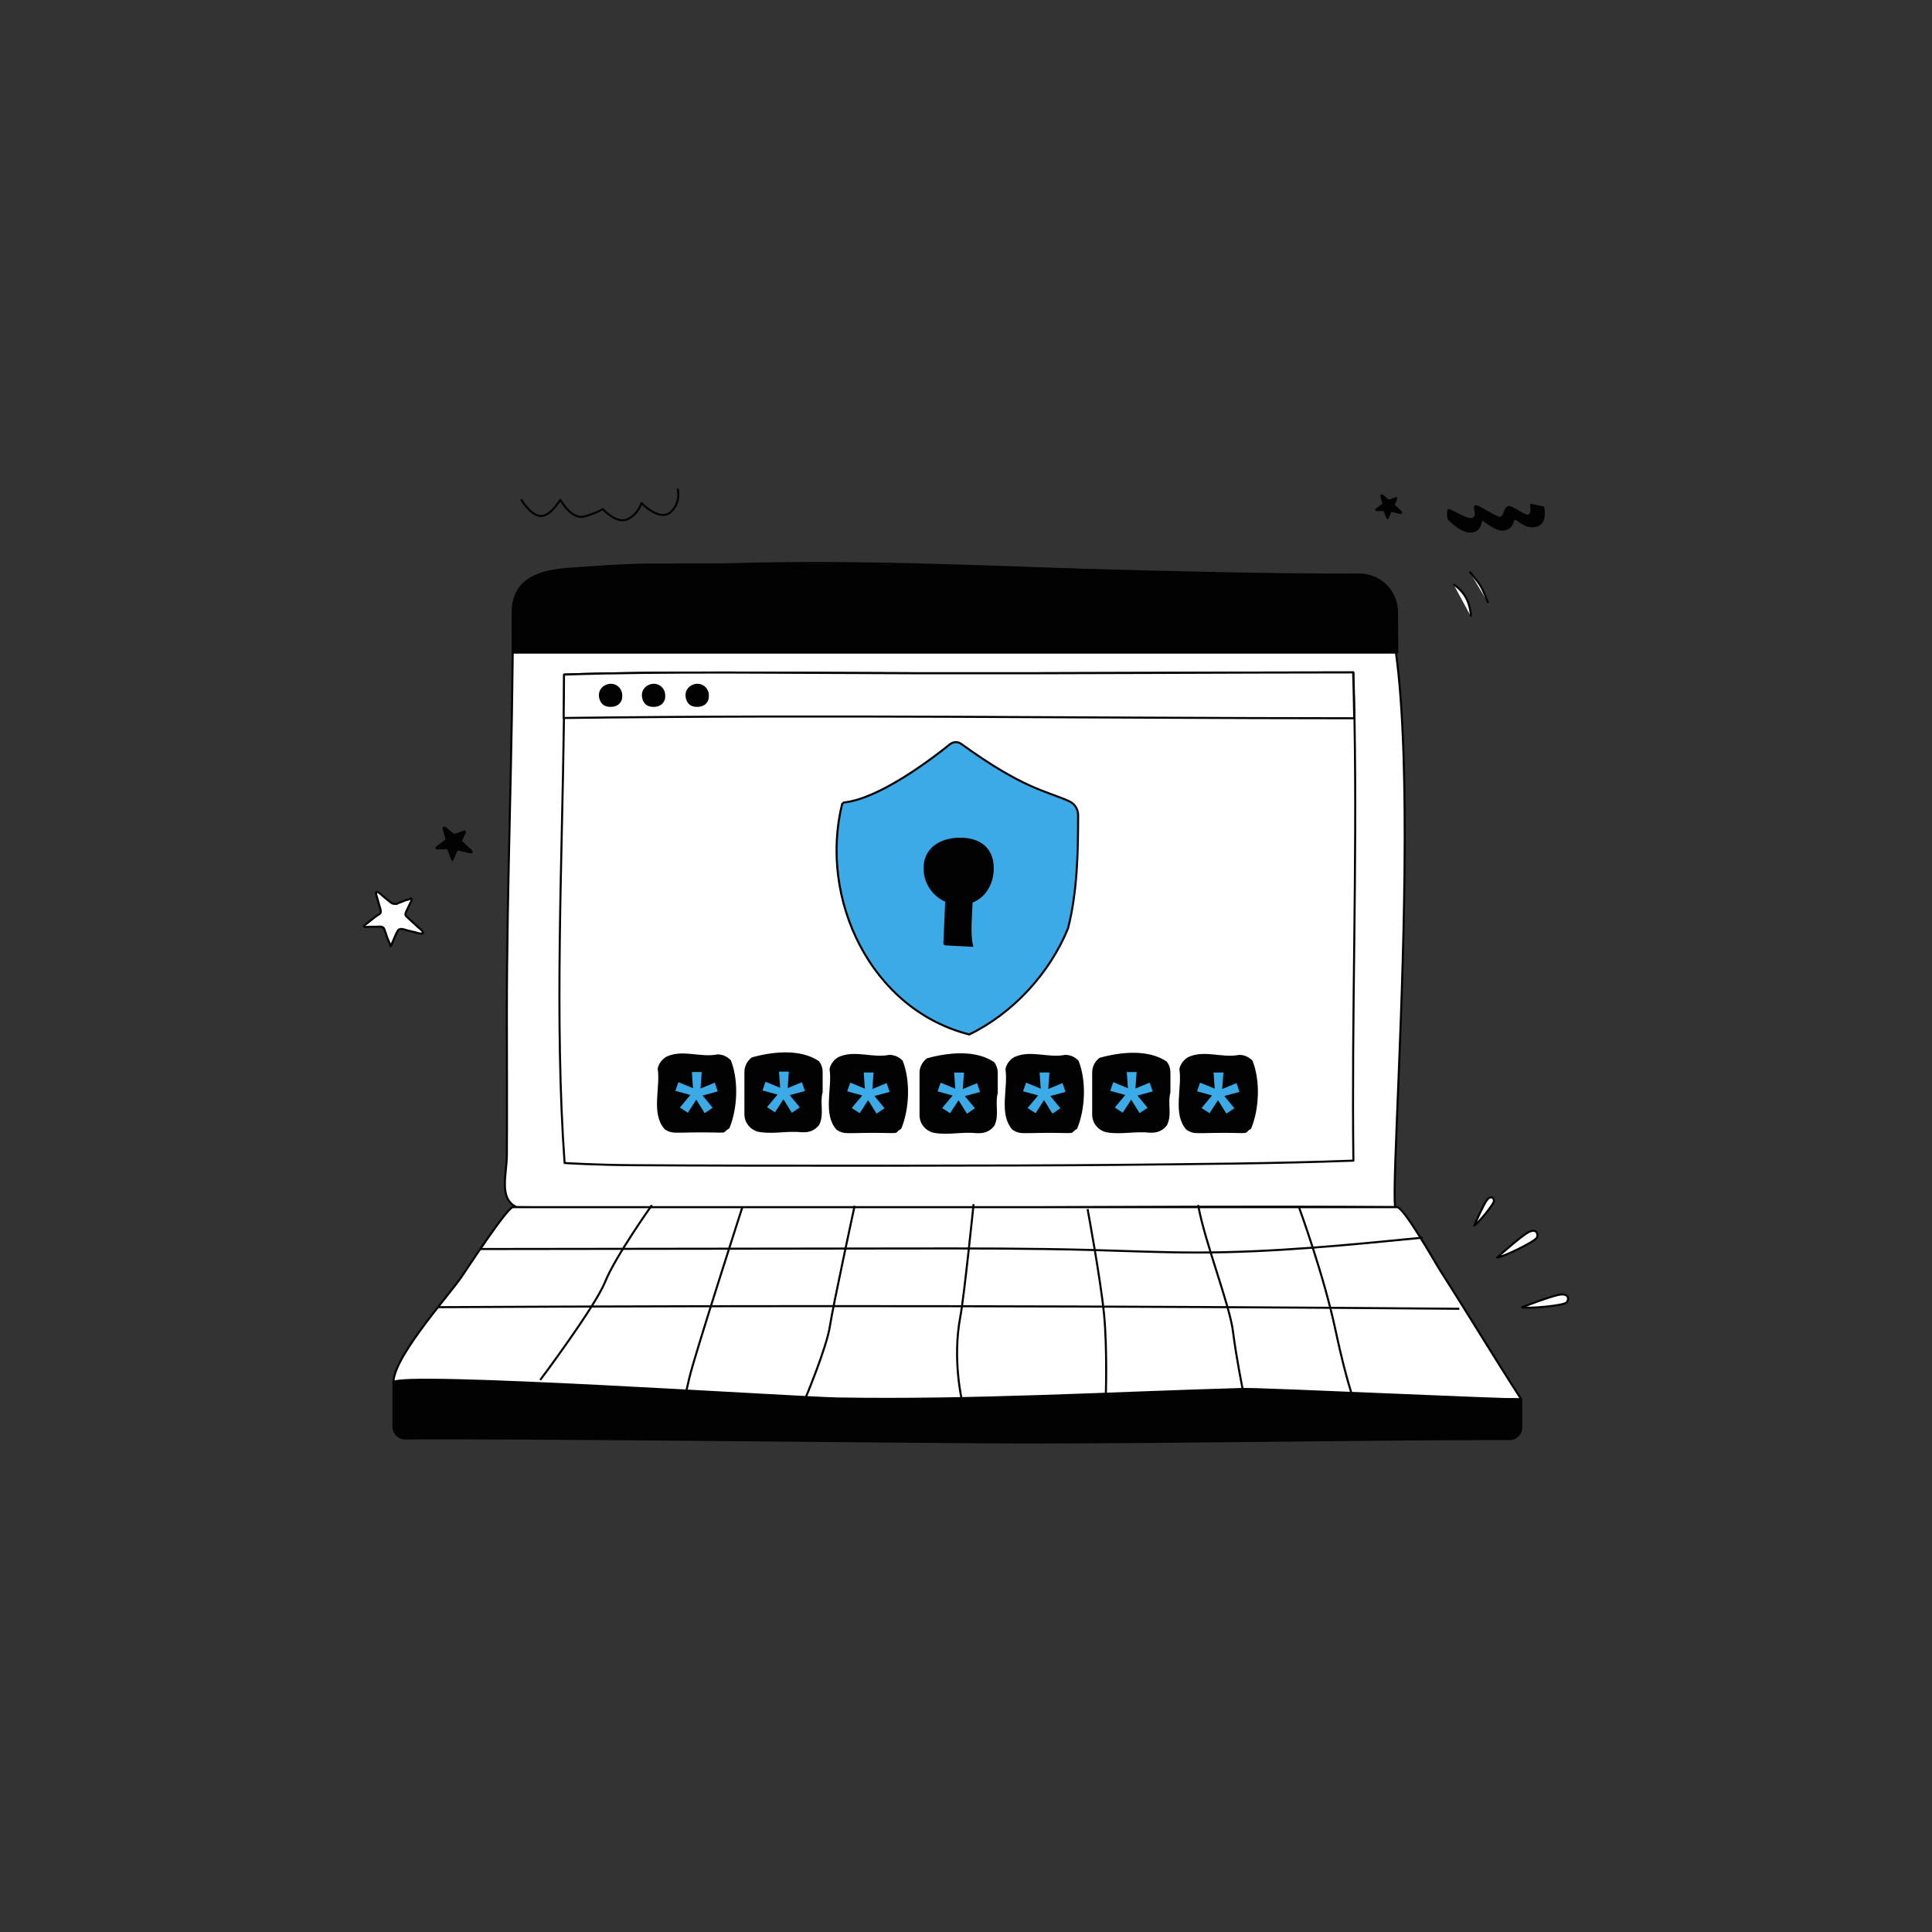<!--?xml version="1.0" encoding="UTF-8"?--><svg id="Layer_1" xmlns="http://www.w3.org/2000/svg" viewBox="0 0 1600 1600"><rect x="0" y="0" width="1600" height="1600" fill="#333333" stroke="none"/><defs><style>.cls-1,.cls-2,.cls-3,.cls-4,.cls-5,.cls-6,.cls-7{stroke-linejoin:round;}.cls-1,.cls-2,.cls-3,.cls-4,.cls-5,.cls-6,.cls-7,.cls-8{stroke:#020202;}.cls-1,.cls-2,.cls-4,.cls-6,.cls-8{stroke-width:1.70px;}.cls-1,.cls-6,.cls-7{fill:none;}.cls-9,.cls-4,.cls-5,.cls-8{fill:#020202;}.cls-10{fill:#3BAAE6;}.cls-2,.cls-3{fill:#fff;}.cls-3,.cls-5,.cls-7{stroke-width:1.70px;}.cls-5,.cls-6,.cls-7,.cls-8{stroke-linecap:round;}.cls-8{stroke-miterlimit:10;}</style></defs><g id="laptop_computer_hamakargich"><path class="cls-2" d="m1156.95,999.72c-225.93-1.64-505.75,2.92-729,.02-15.15-6.99-8.33-26.8-8.2-43.03.28-38.39,0-76.79,0-115.16,0-112.18,4.97-222.89,4.99-334.69,0-29.85,27.13-29.52,48.58-30.95,216.53-23.4,434.94,3.65,652.73,0,68.91-8.35,18.79,557.35,30.9,523.81Z"></path><path class="cls-4" d="m1157.14,540.45H424.58c.11-11.18.15-22.38.15-33.58,0-29.85,26.69-34.54,48.14-35.96,21.71-1.45,41.79-3.19,63.89-3.34,40.55-.3,81.1,0,121.65,0,156.7,0,310.75,8.35,467.63,8.35,17.07,0,30.88,13.83,30.9,30.93,0,4.92.09,16.73.19,33.6Z"></path><path class="cls-2" d="m1259.79,1158.78H445.43c-26.15,0-52.29.1-78.44,0-11.88-.04-35.97,3.32-40.64-10.81-5.98-18.09,45.22-74.83,55.92-90.6,4.09-6.02,37.94-57.64,42.49-57.64h732.17c5.74,0,31.66,45.96,34.87,50.97,22.96,35.88,44.92,72.4,68,108.09Z"></path><path class="cls-4" d="m1259.79,1182.4c0,5.16-4.18,9.33-9.34,9.34-134.79.12-268.94,2.87-403.93,2.87-58.36,0-443.81-4.35-510.77-3.33-5.45.08-9.9-4.31-9.9-9.76,0-13.7,0-36.37,0-36.62,1.29-9.23,333.55,12.68,367.8,13.26,111.88,1.88,223.64-4.65,335.43-7.87,16.06-.46,230.71,9.74,230.69,8.49v23.62Z"></path><path class="cls-6" d="m447.79,1142.28s45.15-60.2,53.36-80.73c8.21-20.52,38.31-62.94,38.31-62.94"></path><path class="cls-6" d="m614.72,999.97s-39.68,123.15-43.79,140.93l-4.1,17.79"></path><path class="cls-6" d="m1075.83,999.97s20.52,56.1,30.1,101.25c9.58,45.15,16.42,61.57,16.42,61.57"></path><path class="cls-6" d="m992.37,998.61c5.47,30.1,26,82.1,28.73,103.99,2.74,21.89,8,47.7,8,47.7"></path><path class="cls-1" d="m900.69,1001.34s10.95,58.84,13.68,87.57c2.74,28.73,1.37,68.41,1.37,68.41"></path><path class="cls-1" d="m796.7,1160.06s-8.21-34.21-1.37-69.78c3.02-15.73,10.95-93.04,10.95-93.04"></path><path class="cls-1" d="m707.77,998.61s-17.79,82.1-20.52,99.88c-2.74,17.79-20.52,60.2-20.52,60.2"></path><path class="cls-1" d="m397.18,1034.38c118.48-.15,236.96-.3,355.43-.45,50.77-.06,101.54-.13,152.29,1.28,29.08.81,58.16,2.1,87.25,2.07,62.17-.07,124.16-6.19,186.03-12.31"></path><path class="cls-1" d="m362.95,1082.55c281.86-1.52,563.74-1.07,845.6,1.33"></path></g><path class="cls-2" d="m1120.82,961.19c-65.54,2.49-132.55,2.82-198.15,3.53-73.6.79-294.42.93-397.87.25-32.53-.21-57.22-1.82-57.22-1.82-8.46-116.72-2.04-248.82-.54-368.55.16-12.12.26-24.11.29-35.94,82.38-2.87,185.64-1.28,295.08-1.09,124.62.23,256.35-.72,358.41-.72.38,12.71.67,25.37.9,37.99,2.25,125.41-2.4,246.06-.9,366.35Z"></path><path class="cls-2" d="m1121.52,594.84c-224.64-.08-434.93-3.11-654.73-.23.16-12.12.26-24.11.29-35.94,82.39-2.87,185.65-1.28,295.11-1.09,124.63.23,256.37-.72,358.43-.72.38,12.71.67,25.37.9,37.99Z"></path><path class="cls-8" d="m496.89,574.65c-.35,2.68.66,9.28,7.31,9.84,7.82.66,9.98-4.2,10.23-6.72.56-5.62-2.14-8.38-4.71-9.73-4.89-2.57-12.04.49-12.83,6.6Z"></path><path class="cls-8" d="m532.48,574.65c-.35,2.68.66,9.28,7.31,9.84,7.82.66,9.98-4.2,10.23-6.72.56-5.62-2.14-8.38-4.71-9.73-4.89-2.57-12.04.49-12.83,6.6Z"></path><path class="cls-8" d="m568.61,574.65c-.35,2.68.66,9.28,7.31,9.84,7.82.66,9.98-4.2,10.23-6.72.56-5.62-2.14-8.38-4.71-9.73-4.89-2.57-12.04.49-12.83,6.6Z"></path><g id="shield_vahan_security"><path class="cls-10" d="m802.72,856.68c-38.51-9.74-70.63-35.87-90.49-73.61-18.94-35.98-24.33-78.72-14.82-117.29l1.45-1.22c9.9-1.04,37.78-7.87,87.9-48.26,1.36-1.09,3.07-1.7,4.81-1.7,1.63,0,3.18.5,4.5,1.46,39.92,28.91,60.04,36.31,76.2,42.26,4.58,1.68,8.9,3.28,13.15,5.19,4.52,2.04,7.44,6.59,7.43,11.59-.06,32.27-.75,63.72-8.36,93.67-15.35,37.67-45.9,70.51-81.78,87.91Z"></path><path class="cls-9" d="m791.58,615.45h0c1.45,0,2.83.45,4,1.3,40.01,28.98,60.19,36.4,76.41,42.37,4.56,1.68,8.87,3.26,13.09,5.17,4.22,1.9,6.94,6.15,6.93,10.81-.06,32.2-.75,63.57-8.32,93.41-15.24,37.36-45.51,69.93-81.06,87.28-38.14-9.74-69.96-35.69-89.65-73.1-18.8-35.72-24.18-78.12-14.81-116.42l.74-.62.3-.26c12.76-1.39,29.42-8.41,49.51-20.86,16.54-10.26,31.27-21.66,38.58-27.55,1.21-.97,2.73-1.51,4.28-1.51m0-1.7c-1.9,0-3.79.63-5.35,1.89-14.72,11.86-58.45,45.25-87.71,48.1-.68.58-1.18.99-1.86,1.57-19.73,79.35,23.87,171.64,106.16,192.27,36.41-17.57,67.21-51.01,82.49-88.54,7.74-30.43,8.34-62.54,8.4-93.94.01-5.32-3.08-10.17-7.93-12.36-18.85-8.51-37.7-10.06-89.2-47.37-1.49-1.08-3.25-1.62-5-1.62h0Z"></path><path class="cls-8" d="m804.62,746.89c-.33,11.42-2.07,26.58.38,36.33-7.27-.38-14.54-.75-21.81-1.12-.31-.01-.67-.05-.89-.29-.23-.25-.23-.61-.2-.94.52-9.43,1.04-23.96,1.54-34.66-10.56-4.48-17.95-14.94-17.95-27.14,0-16.27,13.19-24.48,29.47-24.48s26.97,8.21,26.97,24.48c0,12.86-6.67,23.78-17.5,27.8Z"></path></g><path class="cls-8" d="m596.47,937.16c-10.55-.28-20.55-.28-31.08,0h-6.18c-2.7,0-5.23-.77-7.37-2.11-.31-.19-.61-.39-.9-.61-11.02-12.57-3.02-33.57-5.4-49.47.07-.34.16-.68.26-1.01,1.01-3.26,3.18-6.02,6.03-7.79.31-.19.62-.37.94-.53,13.15-5.77,27.15,1.23,41.48-1.58.39,0,.77.02,1.15.05,3.19.26,6.09,1.6,8.33,3.66.28.26.55.52.81.8,6.39,16.3,5.39,39.3-1.16,55.2-.27.24-.55.46-.84.67-1.6.43-2.6,3.43-4.94,2.53-.29.12-.56.18-1.11.18Z"></path><path class="cls-10" d="m571.72,906.82l-12.42-3.43,2.48-7.19,12.15,4.99-.95-13.4h8.15l-.99,13.67,11.81-4.87,2.48,7.27-12.57,3.43,8.34,10.1-6.59,4.5-6.97-11.2-7.01,10.82-6.59-4.31,8.69-10.36Z"></path><path class="cls-8" d="m738.78,937.55c-10.55-.28-20.55-.28-31.08,0h-6.18c-2.7,0-5.23-.77-7.37-2.11-.31-.19-.61-.39-.9-.61-11.02-12.57-3.02-33.57-5.4-49.47.07-.34.16-.68.26-1.01,1.01-3.26,3.18-6.02,6.03-7.79.31-.19.62-.37.94-.53,13.15-5.77,27.15,1.23,41.48-1.58.39,0,.77.02,1.15.05,3.19.26,6.09,1.6,8.33,3.66.28.26.55.52.81.8,6.39,16.3,5.39,39.3-1.16,55.2-.27.24-.55.46-.84.67-1.6.43-2.6,3.43-4.94,2.53-.29.12-.56.18-1.11.18Z"></path><path class="cls-10" d="m714.03,907.21l-12.42-3.43,2.48-7.19,12.15,4.99-.95-13.4h8.15l-.99,13.67,11.81-4.87,2.48,7.27-12.57,3.43,8.34,10.1-6.59,4.5-6.97-11.2-7.01,10.82-6.59-4.31,8.69-10.36Z"></path><path class="cls-8" d="m884.45,937.55c-10.55-.28-20.55-.28-31.08,0h-6.18c-2.7,0-5.23-.77-7.37-2.11-.31-.19-.61-.39-.9-.61-11.02-12.57-3.02-33.57-5.4-49.47.07-.34.16-.68.26-1.01,1.01-3.26,3.18-6.02,6.03-7.79.31-.19.62-.37.94-.53,13.15-5.77,27.15,1.23,41.48-1.58.39,0,.77.02,1.15.05,3.19.26,6.09,1.6,8.33,3.66.28.26.55.52.81.8,6.39,16.3,5.39,39.3-1.16,55.2-.27.24-.55.46-.84.67-1.6.43-2.6,3.43-4.94,2.53-.29.12-.56.18-1.11.18Z"></path><path class="cls-10" d="m859.69,907.21l-12.42-3.43,2.48-7.19,12.15,4.99-.95-13.4h8.15l-.99,13.67,11.81-4.87,2.48,7.27-12.57,3.43,8.34,10.1-6.59,4.5-6.97-11.2-7.01,10.82-6.59-4.31,8.69-10.36Z"></path><path class="cls-8" d="m811.43,937.59h-2.59c-11.9-1.28-22.9,1.72-34.7-.18-.38-.06-.75-.14-1.11-.23-6.1-1.52-10.66-7.06-10.66-13.61v-35.05c0-4.24,1.91-8.06,4.91-10.64.27-.23.55-.46.84-.67,17.82-4.91,39.82-6.91,54.6,3.02.23.3.44.6.63.91,1.34,2.15,2.11,4.67,2.11,7.37v16.65c-2.52,9.14,1.48,18.14-2.71,26.67-.21.29-.44.57-.67.84-2.58,3-6.39,4.91-10.64,4.91Z"></path><path class="cls-10" d="m788.9,907.26l-12.42-3.43,2.48-7.19,12.15,4.99-.95-13.4h8.15l-.99,13.67,11.81-4.87,2.48,7.27-12.57,3.43,8.34,10.1-6.59,4.5-6.97-11.2-7.01,10.82-6.59-4.31,8.69-10.36Z"></path><path class="cls-8" d="m666.4,936.82h-2.59c-11.9-1.28-22.9,1.72-34.7-.18-.38-.06-.75-.14-1.11-.23-6.1-1.52-10.66-7.06-10.66-13.61v-35.05c0-4.24,1.91-8.06,4.91-10.64.27-.23.55-.46.84-.67,17.82-4.91,39.82-6.91,54.6,3.02.23.3.44.6.63.91,1.34,2.15,2.11,4.67,2.11,7.37v16.65c-2.52,9.14,1.48,18.14-2.71,26.67-.21.29-.44.57-.67.84-2.58,3-6.39,4.91-10.64,4.91Z"></path><path class="cls-10" d="m643.87,906.49l-12.42-3.43,2.48-7.19,12.15,4.99-.95-13.4h8.15l-.99,13.67,11.81-4.87,2.48,7.27-12.57,3.43,8.34,10.1-6.59,4.5-6.97-11.2-7.01,10.82-6.59-4.31,8.69-10.36Z"></path><path class="cls-8" d="m1028.51,937.55c-10.55-.28-20.55-.28-31.08,0h-6.18c-2.7,0-5.23-.77-7.37-2.11-.31-.19-.61-.39-.9-.61-11.02-12.57-3.02-33.57-5.4-49.47.07-.34.16-.68.26-1.01,1.01-3.26,3.18-6.02,6.03-7.79.31-.19.62-.37.94-.53,13.15-5.77,27.15,1.23,41.48-1.58.39,0,.77.02,1.15.05,3.19.26,6.09,1.6,8.33,3.66.28.26.55.52.81.8,6.39,16.3,5.39,39.3-1.16,55.2-.27.24-.55.46-.84.67-1.6.43-2.6,3.43-4.94,2.53-.29.12-.56.18-1.11.18Z"></path><path class="cls-10" d="m1003.76,907.21l-12.42-3.43,2.48-7.19,12.15,4.99-.95-13.4h8.15l-.99,13.67,11.81-4.87,2.48,7.27-12.57,3.43,8.34,10.1-6.59,4.5-6.97-11.2-7.01,10.82-6.59-4.31,8.69-10.36Z"></path><path class="cls-8" d="m954.41,937.16h-2.59c-11.9-1.28-22.9,1.72-34.7-.18-.38-.06-.75-.14-1.11-.23-6.1-1.52-10.66-7.06-10.66-13.61v-35.05c0-4.24,1.91-8.06,4.91-10.64.27-.23.55-.46.84-.67,17.82-4.91,39.82-6.91,54.6,3.02.23.3.44.6.63.91,1.34,2.15,2.11,4.67,2.11,7.37v16.65c-2.52,9.14,1.48,18.14-2.71,26.67-.21.29-.44.57-.67.84-2.58,3-6.39,4.91-10.64,4.91Z"></path><path class="cls-10" d="m931.88,906.82l-12.42-3.43,2.48-7.19,12.15,4.99-.95-13.4h8.15l-.99,13.67,11.81-4.87,2.48,7.27-12.57,3.43,8.34,10.1-6.59,4.5-6.97-11.2-7.01,10.82-6.59-4.31,8.69-10.36Z"></path><g id="abstract_bg"><path class="cls-5" d="m1278.04,420.22l-10.13-2.09s1.67,7.43-1.81,8.8-14.32-8.09-17.21-6.88c-2.89,1.21-2.77,8.05-6.24,8.72-3.47.67-19.08-10.6-20.82-9.57-1.74,1.03,3.13,8.43-2.14,10.4-5.27,1.97-19.73-8.79-20.25-6.95-.52,1.84.02,6.67.02,6.67,0,0,10,11.51,18.89,10.84,8.89-.67,7.58-9.83,8.76-10.15,1.18-.31,12.03,10.4,19.12,8.38,7.09-2.02,5.35-6.4,7.84-8.39,2.49-1.99,7.81,7.96,18.35,5.38,8.49-2.08,5.63-15.17,5.63-15.17Z"></path><path class="cls-3" d="m1260.6,1082.57s24.62-9.59,31.61-10.46c7-.88,7.55,4.01,5.03,6.61-2.52,2.6-32.22,5.33-36.64,3.86Z"></path><path class="cls-3" d="m1239.89,1041.38s19.67-17.64,25.91-20.92c6.24-3.29,8.47,1.1,7.03,4.42s-28.28,16.33-32.94,16.51Z"></path><path class="cls-3" d="m1220.98,1014.85s7.43-17.15,10.47-21.1c3.04-3.96,5.77-1.8,5.83.76.06,2.56-13.35,18.85-16.3,20.34Z"></path><path class="cls-7" d="m561.38,405.39s2.67,11.56-6.39,19.03c-9.06,7.47-23.77-7.81-23.77-7.81,0,0-2.35,8.91-11.46,13.35-9.11,4.44-20.61-8.41-20.61-8.41,0,0-4.39,3.19-15.22,6.15-10.83,2.97-19.91-13.86-19.91-13.86,0,0-8.56,14.6-16.84,13.45-8.29-1.15-15.26-13.1-15.26-13.1"></path><path class="cls-3" d="m1203.74,483.96s6.48,3.95,10.4,11.18c3.92,7.23,4.03,15.44,4.03,15.44"></path><path class="cls-3" d="m1217.05,473.5s6.66,7.51,9.26,12.06c2.6,4.55,6.1,13.77,6.1,13.77"></path><path class="cls-3" d="m350.3,772.93c-.04.06-.13.08-.2.1-2.09.41-4.14-.42-6.19-.92-2.16-.52-4.31-1.04-6.47-1.56-2.36-.56-6.23-2.51-7.95.12-.76,1.16-1.37,2.59-1.95,3.85-1.38,3-2.5,6.18-3.98,9.11-.5-1.85-2.9-6.64-3.71-9.6-.27-.99-.58-1.87-.98-2.8-.37-.88-.45-1.84-1.08-2.61-1.48-1.84-4.72-1.11-6.79-1.11-1.86,0-3.74-.09-5.6,0-.38.02-5.01.82-3.81-.95.05-.08.13-.14.21-.2,2.85-2.24,5.69-4.47,8.55-6.72.79-.63,1.66-1.17,2.48-1.77.8-.59,2.05-.95,2.38-1.98.04-.13.07-.26.09-.4.27-1.88-.87-4.36-1.32-6.18-.45-1.79-1.04-3.54-1.52-5.32-.27-.99-1.48-4.21-.8-5.12.96-1.29,4.9,2.78,5.7,3.44,1.99,1.63,3.98,3.27,5.98,4.9.62.51,1.42,1.03,2.22,1.22.34.08.7.09,1.05.1.83.02,1.65.14,2.43-.15.68-.25,1.57-.99,2.3-.99,1.5-.6,3.01-1.17,4.5-1.79,1.35-.56,2.96-.47,4.13-1.4.1-.08.2-.16.32-.18.29-.04.49.28.56.56.3,1.2-.89,2.81-1.4,3.89-.65,1.39-1.3,2.77-1.95,4.16-.47,1.01-1.05,2.02-1.44,3.07-.53,1.42-.43,2.43.65,3.38,1.49,1.32,2.94,2.7,4.4,4.05,1.71,1.58,3.43,3.16,5.14,4.74,1.47,1.36,3.88,2.79,4.09,4.83,0,.07.01.15-.03.21Z"></path><path class="cls-5" d="m390.55,705.73s-.07.05-.12.06c-1.24.25-2.46-.25-3.69-.55-1.28-.31-2.57-.62-3.85-.93-1.4-.34-3.71-1.49-4.73.07-.45.69-.82,1.54-1.16,2.29-.82,1.78-1.49,3.68-2.37,5.42-.3-1.1-1.72-3.95-2.21-5.71-.16-.59-.35-1.11-.58-1.66s-.27-1.09-.64-1.55c-.88-1.09-2.81-.66-4.04-.66-1.11,0-2.23-.05-3.33,0-.23.01-2.98.49-2.26-.56.03-.05.08-.08.12-.12,1.69-1.33,3.38-2.66,5.09-4,.47-.37.99-.7,1.47-1.05.48-.35,1.22-.57,1.41-1.18.02-.08.04-.16.05-.24.16-1.12-.52-2.6-.79-3.68-.27-1.07-.62-2.11-.9-3.17-.16-.59-.88-2.5-.48-3.04.57-.77,2.91,1.65,3.39,2.05,1.19.97,2.37,1.94,3.56,2.91.37.3.85.62,1.32.73.2.05.42.05.63.06.49.01.98.08,1.44-.09.4-.15.93-.59,1.37-.59.89-.35,1.79-.7,2.68-1.06.8-.33,1.76-.28,2.46-.83.06-.05.12-.1.19-.11.17-.03.29.16.33.33.18.71-.53,1.67-.83,2.31-.39.82-.77,1.65-1.16,2.47-.28.6-.62,1.2-.86,1.83-.32.84-.26,1.45.38,2.01.89.78,1.75,1.61,2.62,2.41,1.02.94,2.04,1.88,3.06,2.82.88.81,2.31,1.66,2.43,2.87,0,.04,0,.09-.02.13Z"></path><path class="cls-5" d="m1160.3,424.67s-.05.03-.08.04c-.88.17-1.74-.18-2.6-.39-.91-.22-1.81-.44-2.72-.65-.99-.24-2.62-1.05-3.34.05-.32.49-.58,1.09-.82,1.62-.58,1.26-1.05,2.6-1.67,3.83-.21-.78-1.22-2.79-1.56-4.03-.11-.41-.24-.79-.41-1.17s-.19-.77-.45-1.1c-.62-.77-1.98-.47-2.85-.47-.78,0-1.57-.04-2.35,0-.16,0-2.11.35-1.6-.4.02-.03.06-.06.09-.08,1.2-.94,2.39-1.88,3.59-2.83.33-.26.7-.49,1.04-.74.34-.25.86-.4,1-.83.02-.05.03-.11.04-.17.11-.79-.36-1.83-.56-2.6-.19-.75-.44-1.49-.64-2.24-.11-.42-.62-1.77-.34-2.15.4-.54,2.06,1.17,2.4,1.44.84.69,1.67,1.37,2.51,2.06.26.21.6.43.93.51.14.03.29.04.44.04.35,0,.69.06,1.02-.06.28-.1.66-.42.97-.42.63-.25,1.27-.49,1.89-.75.57-.24,1.24-.2,1.74-.59.04-.03.08-.07.14-.08.12-.02.2.12.23.23.12.5-.37,1.18-.59,1.63-.27.58-.55,1.17-.82,1.75-.2.42-.44.85-.6,1.29-.22.6-.18,1.02.27,1.42.63.55,1.23,1.13,1.85,1.7.72.66,1.44,1.33,2.16,1.99.62.57,1.63,1.17,1.72,2.03,0,.03,0,.06-.01.09Z"></path></g></svg>